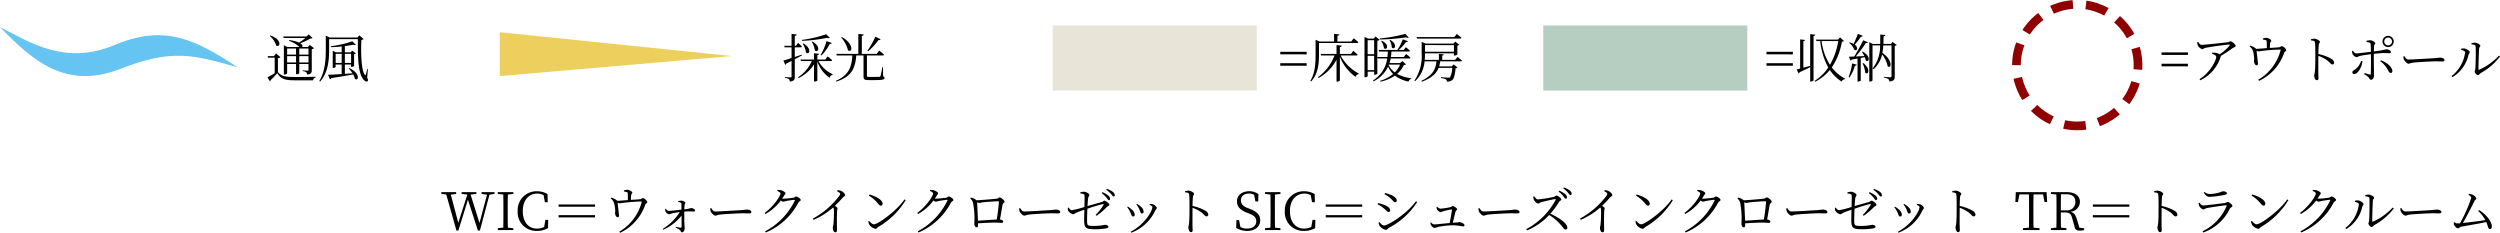 <svg xmlns="http://www.w3.org/2000/svg" xmlns:xlink="http://www.w3.org/1999/xlink" width="575.872" height="53.623" viewBox="0 0 575.872 53.623">
  <defs>
    <clipPath id="clip-path">
      <rect id="長方形_216470" data-name="長方形 216470" width="11.286" height="54.674" fill="none"/>
    </clipPath>
  </defs>
  <g id="グループ_254000" data-name="グループ 254000" transform="translate(-142.512 -4039)">
    <g id="グループ_150072" data-name="グループ 150072" transform="translate(-975 -1532)">
      <path id="パス_828893" data-name="パス 828893" d="M12.42-8.748H9.444v.42l1.248.168L8.964-1.632,6.912-8.172l1.332-.156v-.42h-3.4v.42l1.32.144L4.08-1.68l-1.728-6.5,1.236-.144v-.42H.18v.42l1.128.12L3.648.1H4.1L6.3-7,8.592.1H9.06l2.208-8.268,1.152-.156Zm4.332.42v-.42H13.188v.42l1.248.132c.036,1.152.036,2.328.036,3.492v.66c0,1.176,0,2.34-.036,3.48l-1.248.132V0h3.564V-.432L15.5-.564c-.036-1.152-.036-2.328-.036-3.48V-4.7c0-1.188,0-2.352.036-3.492Zm7.392,5.976L23.856-.72A3.738,3.738,0,0,1,22.2-.348c-1.908,0-3.264-1.44-3.264-4.032,0-2.568,1.44-4.032,3.348-4.032a3.006,3.006,0,0,1,1.452.372l.288,1.62h.66L24.636-8.3a4.752,4.752,0,0,0-2.484-.648A4.343,4.343,0,0,0,17.76-4.38,4.276,4.276,0,0,0,22.152.192a5.088,5.088,0,0,0,2.6-.648l.036-1.9ZM35.58-5.9h-8.4v.528h8.4Zm0,2.448h-8.4v.528h8.4ZM42.24-8.88a2.373,2.373,0,0,1,.66.132c.192.072.2.144.216.408.012.288.024,1,.024,1.428-.816.06-1.8.144-2.472.168a1.146,1.146,0,0,0-.348-.3,5.933,5.933,0,0,0-.96-.444l-.144.2a2.533,2.533,0,0,1,.768,1.116,10.163,10.163,0,0,1,.252,1.728c0,.2-.06.42-.048.564.012.348.264.948.588.924a.333.333,0,0,0,.324-.4c0-.216-.276-2.448-.324-2.976a.8.8,0,0,0,.456.156c.432,0,1.74-.312,4.92-.408.168,0,.192.024.156.192A11.152,11.152,0,0,1,41.16.372l.2.252a11.146,11.146,0,0,0,5.784-6.48c.084-.228.468-.372.468-.588a1.477,1.477,0,0,0-1.008-.924c-.192,0-.4.228-.612.252-.492.06-1.38.108-2.16.156.012-.336.036-.756.06-1.008.024-.36.276-.432.276-.66s-.684-.66-1.188-.66a2.271,2.271,0,0,0-.756.168ZM54.7-6.492a2.06,2.06,0,0,1,.564.168c.144.072.216.132.216.312,0,.324.012.864.012,1.3-.972.108-2.328.276-2.928.288-.276,0-.456-.18-.672-.5l-.156.048a1.86,1.86,0,0,0,.06.54c.084.24.528.684.8.684a5.038,5.038,0,0,0,.888-.24c.42-.084.984-.18,1.608-.252A12,12,0,0,1,51.168-.276l.108.192A10.529,10.529,0,0,0,55.5-3.348c.012,1.08.036,2.316,0,2.664a.154.154,0,0,1-.192.144c-.276-.024-.72-.132-1.1-.2l-.072.156a6.033,6.033,0,0,1,1,.576c.2.192.216.528.48.528.3,0,.612-.456.612-.876,0-.288-.036-.552-.06-1.044-.036-.672-.036-2.052-.024-2.856a16.35,16.35,0,0,1,2.2-.012.262.262,0,0,0,.276-.264c0-.264-.552-.552-.912-.552a6.65,6.65,0,0,1-1.56.3,7.319,7.319,0,0,1,.06-.924c.036-.336.168-.372.168-.576,0-.18-.516-.5-.972-.5a2.627,2.627,0,0,0-.7.144ZM62.112-5a2.129,2.129,0,0,0,.108.672c.168.408.732,1,1.068,1s.48-.18,1.164-.252c.9-.108,4.272-.288,5.028-.288.732,0,1.152.024,1.572.024s.528-.132.528-.348c0-.324-.54-.528-1-.528-.312,0-.648.072-1.452.132-.552.024-4.752.3-5.82.3-.5,0-.7-.372-.96-.78Zm15.444-4.02c.42.18.732.372.732.576,0,.7-1.764,3.144-3.636,4.488l.18.252a11.09,11.09,0,0,0,3.552-3.12.986.986,0,0,0,.516.288,3.986,3.986,0,0,0,.672-.156c.432-.084,1.656-.276,1.92-.276.108,0,.156.036.1.18a15.856,15.856,0,0,1-6.84,7.08l.18.264a15.06,15.06,0,0,0,7.464-6.864c.168-.312.564-.384.564-.624,0-.312-.756-.8-1.044-.8-.2,0-.288.2-.612.276a23.132,23.132,0,0,1-2.388.228,1.53,1.53,0,0,1-.228-.012c.144-.2.276-.432.408-.648.18-.3.348-.42.348-.624S78.8-9.1,78.336-9.2a3.88,3.88,0,0,0-.72-.048Zm13.776.072c.5.252.708.42.708.612a1.449,1.449,0,0,1-.324.612,19.076,19.076,0,0,1-5.952,5.076l.156.288a16.89,16.89,0,0,0,4.5-2.844.828.828,0,0,1,.18.528,30.515,30.515,0,0,1-.108,3.36c-.048.4-.144.636-.144.852,0,.4.2.972.6.972.252,0,.36-.144.36-.588,0-.72-.06-2.556.024-4.3A5.3,5.3,0,0,1,91.44-5c0-.168-.276-.372-.612-.588.792-.756,1.38-1.4,1.824-1.9.324-.36.54-.336.54-.564,0-.312-.528-.84-1-1a2.133,2.133,0,0,0-.78-.132Zm7.32,1.008a8.08,8.08,0,0,1,2.088,1.812c.312.372.468.5.66.5a.41.41,0,0,0,.42-.444c0-.924-1.656-1.74-3.024-2.124ZM99.84-1.332c-.384,0-.768-.384-1.128-.78l-.192.12a2.568,2.568,0,0,0,.252.78,2.343,2.343,0,0,0,1.428.924c.264,0,.4-.3.636-.444a18.019,18.019,0,0,0,6.3-6.156l-.276-.18C105.156-4.512,100.764-1.332,99.84-1.332Zm12.876-7.692c.42.18.732.372.732.576,0,.7-1.764,3.144-3.636,4.488l.18.252a11.09,11.09,0,0,0,3.552-3.12.986.986,0,0,0,.516.288,3.986,3.986,0,0,0,.672-.156c.432-.084,1.656-.276,1.92-.276.108,0,.156.036.1.18a15.856,15.856,0,0,1-6.84,7.08l.18.264a15.06,15.06,0,0,0,7.464-6.864c.168-.312.564-.384.564-.624,0-.312-.756-.8-1.044-.8-.2,0-.288.2-.612.276a23.132,23.132,0,0,1-2.388.228,1.53,1.53,0,0,1-.228-.012c.144-.2.276-.432.408-.648.18-.3.348-.42.348-.624s-.636-.576-1.1-.684a3.88,3.88,0,0,0-.72-.048ZM123.78-2.16c-.048-1.332-.156-3.516-.192-4.248a1.238,1.238,0,0,0,.48.156c.216,0,.552-.12.948-.156.66-.072,2.676-.228,3.444-.228.108,0,.144.036.144.132a39.148,39.148,0,0,1-.5,4.068C126.984-2.388,125.064-2.244,123.78-2.16Zm-.312-4.7a2.9,2.9,0,0,0-1.3-.624l-.168.2a1.868,1.868,0,0,1,.648,1.008,19.959,19.959,0,0,1,.336,3.324c0,.516-.036,1.26-.036,1.5,0,.492.264.816.492.816.252,0,.36-.144.36-.444,0-.18,0-.324-.012-.48,1.44-.084,3.06-.168,4-.168.552,0,1.188.072,1.452.072A.31.31,0,0,0,129.588-2c0-.228-.3-.4-.732-.432.24-1.308.5-2.928.612-3.456.072-.324.444-.408.444-.684s-.828-.96-1.128-.96c-.228,0-.276.264-.7.3C127.62-7.176,124.656-6.912,123.468-6.864Zm9.8,1.86a2.129,2.129,0,0,0,.108.672c.168.408.732,1,1.068,1s.48-.18,1.164-.252c.9-.108,4.272-.288,5.028-.288.732,0,1.152.024,1.572.024s.528-.132.528-.348c0-.324-.54-.528-1-.528-.312,0-.648.072-1.452.132-.552.024-4.752.3-5.82.3-.5,0-.7-.372-.96-.78ZM147.36-8.448c.588.084.948.156.972.456.036.48,0,1.68-.024,2.664a20.215,20.215,0,0,1-2.892.744c-.3,0-.492-.24-.732-.6l-.192.072a1.352,1.352,0,0,0,.072.636,1.9,1.9,0,0,0,1.092.828c.336,0,.348-.168.78-.36.5-.216,1.284-.492,1.86-.684-.024.792-.06,1.98-.036,2.808C148.284-.3,149-.192,150.888-.192a14.775,14.775,0,0,0,2.388-.2c.324-.048.552-.156.552-.372,0-.312-.48-.456-.8-.456a11.927,11.927,0,0,1-2.5.264c-1.464,0-1.584-.1-1.608-1.08-.012-.708.024-1.836.072-2.892,1.08-.36,2.916-.948,3.576-1.056.168-.024.216.06.132.2a12.377,12.377,0,0,1-1.8,2.292l.2.2a15.929,15.929,0,0,0,2.328-1.98c.276-.276.624-.312.624-.564,0-.288-.816-.936-1.164-.936-.18,0-.264.216-.612.312-.708.2-2.232.624-3.264.924.048-.78.1-1.452.144-1.8s.288-.5.288-.78-.78-.72-1.212-.72a2.887,2.887,0,0,0-.888.156Zm4.92-.072a5.9,5.9,0,0,1,1.1,1.044c.24.3.372.576.552.576s.288-.12.288-.324a1,1,0,0,0-.408-.72,5.343,5.343,0,0,0-1.368-.792Zm1.056-.768a6,6,0,0,1,1.1.972c.264.288.4.576.576.576a.272.272,0,0,0,.288-.312,1,1,0,0,0-.444-.744,5.018,5.018,0,0,0-1.38-.7Zm7.56,4.38c.288.588.288,1.08.648,1.08a.375.375,0,0,0,.4-.408,1.555,1.555,0,0,0-.636-1.152,4.087,4.087,0,0,0-.888-.636l-.144.132A5.247,5.247,0,0,1,160.9-4.908Zm3.732.384c.132-.276.336-.372.336-.564,0-.3-.576-.828-1.02-.9a2.213,2.213,0,0,0-.564,0l-.06.18c.468.192.636.336.636.528,0,.912-1.812,4.008-4.992,5.664l.144.216A9.855,9.855,0,0,0,164.628-4.524Zm-5.832.276c.336.648.348,1.116.732,1.116.252,0,.372-.18.372-.432a1.765,1.765,0,0,0-.756-1.224,4,4,0,0,0-.84-.612l-.144.132A5.5,5.5,0,0,1,158.8-4.248ZM171.5-8.7c.636.072.9.144.936.528.072.6.072,1.908.072,2.868,0,.912,0,2.88-.1,3.768-.048.456-.156.672-.156.936,0,.408.2,1.068.6,1.068.264,0,.384-.144.384-.456,0-.2-.024-.564-.036-1.092-.012-1.272,0-3.24.012-4.068a9.409,9.409,0,0,1,2,1.032c.72.552.852.96,1.248.96a.384.384,0,0,0,.384-.408,1.188,1.188,0,0,0-.672-.9,10.313,10.313,0,0,0-2.964-1.1c.012-.66.036-1.536.1-2.112.048-.4.264-.444.264-.684,0-.276-.816-.732-1.32-.732a3.661,3.661,0,0,0-.768.144ZM185.88-5.088c-.96-.372-1.524-.888-1.524-1.764,0-1.032.8-1.56,1.9-1.56a2.1,2.1,0,0,1,1.152.3l.288,1.524h.636l.06-1.68a3.4,3.4,0,0,0-2.112-.684c-1.584,0-2.832.852-2.832,2.352,0,1.26.852,2.016,2.2,2.556l.492.192c1.248.5,1.752.936,1.752,1.8,0,1.116-.876,1.7-2.184,1.7a2.676,2.676,0,0,1-1.476-.372L183.936-2.3h-.612l-.06,1.8a4.838,4.838,0,0,0,2.5.7c1.752,0,3.036-.924,3.036-2.448,0-1.212-.624-1.932-2.4-2.64Zm7.584-3.24v-.42H189.9v.42l1.248.132c.036,1.152.036,2.328.036,3.492v.66c0,1.176,0,2.34-.036,3.48L189.9-.432V0h3.564V-.432l-1.248-.132c-.036-1.152-.036-2.328-.036-3.48V-4.7c0-1.188,0-2.352.036-3.492Zm7.392,5.976L200.568-.72a3.737,3.737,0,0,1-1.656.372c-1.908,0-3.264-1.44-3.264-4.032,0-2.568,1.44-4.032,3.348-4.032a3.006,3.006,0,0,1,1.452.372l.288,1.62h.66L201.348-8.3a4.752,4.752,0,0,0-2.484-.648,4.343,4.343,0,0,0-4.392,4.572A4.276,4.276,0,0,0,198.864.192a5.088,5.088,0,0,0,2.6-.648l.036-1.9ZM212.292-5.9h-8.4v.528h8.4Zm0,2.448h-8.4v.528h8.4Zm6.4-3.96c.636.516.876,1,1.212,1a.361.361,0,0,0,.348-.4c0-.42-.36-.816-1.176-1.224a11.9,11.9,0,0,0-1.512-.516l-.132.276A7.418,7.418,0,0,1,218.688-7.416Zm-1.332,6.36c-.408,0-.78-.408-1.1-.792l-.192.108a1.98,1.98,0,0,0,.264.8,2.445,2.445,0,0,0,1.392.888c.312,0,.444-.312.684-.456a17.091,17.091,0,0,0,6.552-5.964l-.276-.18C222.516-3.648,218.172-1.056,217.356-1.056Zm-.168-4.02c.624.468.816.9,1.188.9a.346.346,0,0,0,.348-.372c0-.456-.444-.888-1.176-1.188a12.6,12.6,0,0,0-1.608-.5l-.12.264A8.406,8.406,0,0,1,217.188-5.076Zm12.228-.24a1.177,1.177,0,0,0,.1.528,1.317,1.317,0,0,0,.828.66c.2,0,.36-.132.588-.2a13.737,13.737,0,0,1,1.932-.432.1.1,0,0,1,.108.108c-.072.516-.336,2.016-.528,3.024-1.524.132-3.18.324-3.516.324a1.067,1.067,0,0,1-.768-.444L228-1.716a1.4,1.4,0,0,0,.12.552c.108.228.564.672.852.672a4.9,4.9,0,0,0,.816-.24,18.377,18.377,0,0,1,3.756-.372,20.036,20.036,0,0,1,1.992.264.281.281,0,0,0,.312-.3c0-.324-.768-.7-1.176-.7a3.959,3.959,0,0,1-.672.1c-.252.012-.54.024-.84.048.216-.876.516-2.136.648-2.58.072-.252.348-.336.348-.564s-.768-.708-1.02-.708c-.168,0-.288.216-.492.264a18.961,18.961,0,0,1-2.34.348,1.353,1.353,0,0,1-.744-.444ZM239.064-5a2.129,2.129,0,0,0,.108.672c.168.408.732,1,1.068,1s.48-.18,1.164-.252c.9-.108,4.272-.288,5.028-.288.732,0,1.152.024,1.572.024s.528-.132.528-.348c0-.324-.54-.528-1-.528-.312,0-.648.072-1.452.132-.552.024-4.752.3-5.82.3-.5,0-.7-.372-.96-.78Zm18.468-3.84a4.353,4.353,0,0,1,1.092,1.032c.228.312.36.576.552.576a.283.283,0,0,0,.3-.3,1,1,0,0,0-.408-.732A4.564,4.564,0,0,0,257.7-9.06ZM251.688-7.68a2.048,2.048,0,0,0,.168.732c.144.312.624.828.972.828.288,0,.336-.216.708-.312.66-.168,2.328-.576,3.18-.708.132-.012.2.012.144.168a16.279,16.279,0,0,1-6.768,6.744l.18.3a14.6,14.6,0,0,0,5.088-3.54,10.662,10.662,0,0,1,2.652,2.244c.636.72.8,1.1,1.128,1.1a.4.4,0,0,0,.408-.444c0-1-1.968-2.328-3.9-3.2a20.1,20.1,0,0,0,1.992-2.724c.156-.24.516-.336.516-.576,0-.264-.78-.888-1.14-.888-.168,0-.312.228-.564.3a27.994,27.994,0,0,1-3.684.588c-.4,0-.624-.432-.828-.72ZM258.6-9.612a5.678,5.678,0,0,1,1.08.972c.252.3.384.576.576.576a.272.272,0,0,0,.288-.312.967.967,0,0,0-.432-.744,4.771,4.771,0,0,0-1.368-.7Zm9.444.66c.5.252.708.42.708.612a1.449,1.449,0,0,1-.324.612,19.076,19.076,0,0,1-5.952,5.076l.156.288a16.889,16.889,0,0,0,4.5-2.844.828.828,0,0,1,.18.528,30.51,30.51,0,0,1-.108,3.36c-.048.4-.144.636-.144.852,0,.4.2.972.6.972.252,0,.36-.144.36-.588,0-.72-.06-2.556.024-4.3A5.3,5.3,0,0,1,268.152-5c0-.168-.276-.372-.612-.588.792-.756,1.38-1.4,1.824-1.9.324-.36.54-.336.54-.564,0-.312-.528-.84-1-1a2.133,2.133,0,0,0-.78-.132Zm7.32,1.008a8.08,8.08,0,0,1,2.088,1.812c.312.372.468.5.66.5a.41.41,0,0,0,.42-.444c0-.924-1.656-1.74-3.024-2.124Zm1.188,6.612c-.384,0-.768-.384-1.128-.78l-.192.12a2.567,2.567,0,0,0,.252.78,2.343,2.343,0,0,0,1.428.924c.264,0,.4-.3.636-.444a18.019,18.019,0,0,0,6.3-6.156l-.276-.18C281.868-4.512,277.476-1.332,276.552-1.332Zm12.876-7.692c.42.18.732.372.732.576,0,.7-1.764,3.144-3.636,4.488l.18.252a11.09,11.09,0,0,0,3.552-3.12.986.986,0,0,0,.516.288,3.985,3.985,0,0,0,.672-.156c.432-.084,1.656-.276,1.92-.276.108,0,.156.036.1.18a15.856,15.856,0,0,1-6.84,7.08l.18.264a15.06,15.06,0,0,0,7.464-6.864c.168-.312.564-.384.564-.624,0-.312-.756-.8-1.044-.8-.2,0-.288.2-.612.276a23.131,23.131,0,0,1-2.388.228,1.53,1.53,0,0,1-.228-.012c.144-.2.276-.432.408-.648.18-.3.348-.42.348-.624s-.636-.576-1.1-.684a3.88,3.88,0,0,0-.72-.048ZM300.492-2.16c-.048-1.332-.156-3.516-.192-4.248a1.238,1.238,0,0,0,.48.156c.216,0,.552-.12.948-.156.66-.072,2.676-.228,3.444-.228.108,0,.144.036.144.132a39.148,39.148,0,0,1-.5,4.068C303.7-2.388,301.776-2.244,300.492-2.16Zm-.312-4.7a2.9,2.9,0,0,0-1.3-.624l-.168.2a1.868,1.868,0,0,1,.648,1.008,19.962,19.962,0,0,1,.336,3.324c0,.516-.036,1.26-.036,1.5,0,.492.264.816.492.816.252,0,.36-.144.36-.444,0-.18,0-.324-.012-.48,1.44-.084,3.06-.168,4-.168.552,0,1.188.072,1.452.072A.31.31,0,0,0,306.3-2c0-.228-.3-.4-.732-.432.24-1.308.5-2.928.612-3.456.072-.324.444-.408.444-.684s-.828-.96-1.128-.96c-.228,0-.276.264-.7.3C304.332-7.176,301.368-6.912,300.18-6.864Zm9.8,1.86a2.129,2.129,0,0,0,.108.672c.168.408.732,1,1.068,1s.48-.18,1.164-.252c.9-.108,4.272-.288,5.028-.288.732,0,1.152.024,1.572.024s.528-.132.528-.348c0-.324-.54-.528-1-.528-.312,0-.648.072-1.452.132-.552.024-4.752.3-5.82.3-.5,0-.7-.372-.96-.78Zm14.088-3.444c.588.084.948.156.972.456.036.48,0,1.68-.024,2.664a20.216,20.216,0,0,1-2.892.744c-.3,0-.492-.24-.732-.6l-.192.072a1.352,1.352,0,0,0,.072.636,1.9,1.9,0,0,0,1.092.828c.336,0,.348-.168.78-.36.5-.216,1.284-.492,1.86-.684-.024.792-.06,1.98-.036,2.808C325-.3,325.716-.192,327.6-.192a14.775,14.775,0,0,0,2.388-.2c.324-.048.552-.156.552-.372,0-.312-.48-.456-.8-.456a11.927,11.927,0,0,1-2.5.264c-1.464,0-1.584-.1-1.608-1.08-.012-.708.024-1.836.072-2.892,1.08-.36,2.916-.948,3.576-1.056.168-.024.216.06.132.2a12.376,12.376,0,0,1-1.8,2.292l.2.2a15.929,15.929,0,0,0,2.328-1.98c.276-.276.624-.312.624-.564,0-.288-.816-.936-1.164-.936-.18,0-.264.216-.612.312-.708.2-2.232.624-3.264.924.048-.78.1-1.452.144-1.8s.288-.5.288-.78-.78-.72-1.212-.72a2.887,2.887,0,0,0-.888.156Zm4.92-.072a5.9,5.9,0,0,1,1.1,1.044c.24.3.372.576.552.576s.288-.12.288-.324a1,1,0,0,0-.408-.72,5.343,5.343,0,0,0-1.368-.792Zm1.056-.768a6,6,0,0,1,1.1.972c.264.288.4.576.576.576a.272.272,0,0,0,.288-.312,1,1,0,0,0-.444-.744,5.019,5.019,0,0,0-1.38-.7Zm7.56,4.38c.288.588.288,1.08.648,1.08a.375.375,0,0,0,.4-.408,1.555,1.555,0,0,0-.636-1.152,4.087,4.087,0,0,0-.888-.636l-.144.132A5.246,5.246,0,0,1,337.608-4.908Zm3.732.384c.132-.276.336-.372.336-.564,0-.3-.576-.828-1.02-.9a2.213,2.213,0,0,0-.564,0l-.06.18c.468.192.636.336.636.528,0,.912-1.812,4.008-4.992,5.664L335.82.6A9.855,9.855,0,0,0,341.34-4.524Zm-5.832.276c.336.648.348,1.116.732,1.116.252,0,.372-.18.372-.432a1.765,1.765,0,0,0-.756-1.224,4,4,0,0,0-.84-.612l-.144.132A5.5,5.5,0,0,1,335.508-4.248ZM348.216-8.7c.636.072.9.144.936.528.072.6.072,1.908.072,2.868,0,.912,0,2.88-.1,3.768-.048.456-.156.672-.156.936,0,.408.2,1.068.6,1.068.264,0,.384-.144.384-.456,0-.2-.024-.564-.036-1.092-.012-1.272,0-3.24.012-4.068a9.41,9.41,0,0,1,2,1.032c.72.552.852.96,1.248.96a.384.384,0,0,0,.384-.408,1.188,1.188,0,0,0-.672-.9,10.313,10.313,0,0,0-2.964-1.1c.012-.66.036-1.536.1-2.112.048-.4.264-.444.264-.684,0-.276-.816-.732-1.32-.732a3.661,3.661,0,0,0-.768.144Zm20.916.48.336,1.752h.6l-.12-2.28h-7.1l-.1,2.28h.6l.336-1.752h2.2c.024,1.152.024,2.34.024,3.516v.66c0,1.176,0,2.34-.024,3.48l-1.392.132V0h3.828V-.432l-1.38-.132c-.036-1.152-.036-2.328-.036-3.48V-4.7c0-1.2,0-2.376.036-3.516Zm4.092,3.672c0-1.392,0-2.556.036-3.708H374.5c1.428,0,2.076.648,2.076,1.788a1.906,1.906,0,0,1-2.16,1.92ZM377.508-.54l-.648-2.124c-.3-.948-.7-1.392-1.44-1.56a2.345,2.345,0,0,0,2.2-2.232c0-1.464-1.14-2.292-3.1-2.292h-3.576v.42l1.248.132c.036,1.152.036,2.328.036,3.492v.66c0,1.176,0,2.34-.036,3.48l-1.248.132V0h3.564V-.432L373.26-.564c-.036-1.128-.036-2.268-.036-3.5h.8c1.1,0,1.524.228,1.8,1.272l.6,2.16c.144.54.456.756,1.236.756a3.45,3.45,0,0,0,.924-.12V-.432ZM389-5.9h-8.4v.528H389Zm0,2.448h-8.4v.528H389ZM394.728-8.7c.636.072.9.144.936.528.072.6.072,1.908.072,2.868,0,.912,0,2.88-.1,3.768-.048.456-.156.672-.156.936,0,.408.2,1.068.6,1.068.264,0,.384-.144.384-.456,0-.2-.024-.564-.036-1.092-.012-1.272,0-3.24.012-4.068a9.41,9.41,0,0,1,2,1.032c.72.552.852.96,1.248.96a.384.384,0,0,0,.384-.408,1.188,1.188,0,0,0-.672-.9,10.313,10.313,0,0,0-2.964-1.1c.012-.66.036-1.536.1-2.112.048-.4.264-.444.264-.684,0-.276-.816-.732-1.32-.732a3.661,3.661,0,0,0-.768.144Zm10.38,3.156c.12.288.648.78.936.78.264,0,.432-.216.8-.3.816-.168,3.444-.552,4.416-.648.156-.024.192.048.144.192a11.481,11.481,0,0,1-5.532,5.8l.168.276a10.8,10.8,0,0,0,6.1-5.46c.144-.3.612-.432.612-.66,0-.3-.732-.912-1.092-.912-.2,0-.312.18-.648.228-.84.12-4.332.576-5.04.576-.348,0-.552-.276-.8-.648l-.228.108A2.9,2.9,0,0,0,405.108-5.544Zm6.372-2.928c0-.288-.408-.456-.924-.456-.252,0-.408.192-1.116.348a8.733,8.733,0,0,1-1.956.276,1.867,1.867,0,0,1-1.152-.48l-.18.156c.4.636.732.972,1.344.972a21.319,21.319,0,0,0,3.456-.456C411.336-8.2,411.48-8.3,411.48-8.472Zm5.676.528a8.08,8.08,0,0,1,2.088,1.812c.312.372.468.5.66.5a.41.41,0,0,0,.42-.444c0-.924-1.656-1.74-3.024-2.124Zm1.188,6.612c-.384,0-.768-.384-1.128-.78l-.192.12a2.568,2.568,0,0,0,.252.78,2.343,2.343,0,0,0,1.428.924c.264,0,.4-.3.636-.444a18.019,18.019,0,0,0,6.3-6.156l-.276-.18C423.66-4.512,419.268-1.332,418.344-1.332ZM431.22-9.024c.42.18.732.372.732.576,0,.7-1.764,3.144-3.636,4.488l.18.252a11.09,11.09,0,0,0,3.552-3.12.986.986,0,0,0,.516.288,3.985,3.985,0,0,0,.672-.156c.432-.084,1.656-.276,1.92-.276.108,0,.156.036.1.18a15.856,15.856,0,0,1-6.84,7.08l.18.264a15.06,15.06,0,0,0,7.464-6.864c.168-.312.564-.384.564-.624,0-.312-.756-.8-1.044-.8-.2,0-.288.2-.612.276a23.131,23.131,0,0,1-2.388.228,1.53,1.53,0,0,1-.228-.012c.144-.2.276-.432.408-.648.18-.3.348-.42.348-.624S432.468-9.1,432-9.2a3.88,3.88,0,0,0-.72-.048Zm12.132,1.236c.612.06.936.168.948.468.072,1.152,0,4.38-.06,5.064-.036.48-.168.54-.168.768s.48.8.744.8c.24,0,.4-.336.672-.5a14.046,14.046,0,0,0,4.428-3.8l-.252-.2a14,14,0,0,1-4.524,3.24c-.12.036-.192.012-.192-.156,0-.9.1-4.164.156-4.716.036-.372.276-.372.276-.636,0-.288-.78-.72-1.26-.72a2.177,2.177,0,0,0-.792.144Zm-1.476,1.872a8.2,8.2,0,0,1-3.12,5.436l.2.252a8,8,0,0,0,3.7-5.124c.06-.3.288-.384.288-.636,0-.36-.852-.816-1.272-.852a2.012,2.012,0,0,0-.7.084V-6.5C441.264-6.432,441.876-6.288,441.876-5.916Zm9.54.912a2.129,2.129,0,0,0,.108.672c.168.408.732,1,1.068,1s.48-.18,1.164-.252c.9-.108,4.272-.288,5.028-.288.732,0,1.152.024,1.572.024s.528-.132.528-.348c0-.324-.54-.528-1-.528-.312,0-.648.072-1.452.132-.552.024-4.752.3-5.82.3-.5,0-.7-.372-.96-.78Zm17.952.612A8,8,0,0,1,471-2.316c-1.32.24-3.672.528-5.172.684.852-1.428,2.136-3.948,2.688-5.088.132-.252.408-.336.408-.54,0-.3-.528-.792-1.02-.948a2.4,2.4,0,0,0-.684-.12l-.084.216c.4.216.624.432.624.7a32.584,32.584,0,0,1-2.6,5.844c-.288.024-.5.036-.612.036a1.087,1.087,0,0,1-.648-.288l-.156.084a1.5,1.5,0,0,0,.036.456c.108.348.588.876.912.876.2,0,.444-.3.7-.348,1.08-.24,4.068-.708,5.832-1.092.456,1.056.432,1.6.816,1.6.288,0,.468-.228.468-.564,0-1.284-1.548-2.964-2.916-3.792Z" transform="translate(1219 5624)"/>
    </g>
    <g id="グループ_167341" data-name="グループ 167341" transform="translate(-600 -1567.137)">
      <g id="グループ_95995" data-name="グループ 95995" transform="translate(14)">
        <path id="パス_828895" data-name="パス 828895" d="M6.5-2.724v-.588H.42v.588Zm0-2.616v-.588H.42v.588Zm3.984-4.668V-2.7c-.552.156-1.092.312-1.572.432v-6.1c.276-.048.36-.132.4-.3l-1.14-.12v6.72c-.336.084-.612.156-.8.2l.444.924a.4.4,0,0,0,.24-.288c1-.444,1.8-.84,2.436-1.164V.924h.144c.288,0,.624-.216.624-.336V-9.552c.276-.036.372-.168.4-.324ZM16.944-8.4a15.866,15.866,0,0,1-1.9,5.472A13.05,13.05,0,0,1,13.116-8.4Zm.432-.852-.492.516H11.832l.108.336H12.8a15.931,15.931,0,0,0,1.848,6.084A10.61,10.61,0,0,1,11.5.768l.156.18a10.292,10.292,0,0,0,3.36-2.688A9.083,9.083,0,0,0,17.748.936a.8.8,0,0,1,.744-.552l.036-.12a9.51,9.51,0,0,1-3.06-2.592,15.094,15.094,0,0,0,2.316-5.928c.264-.024.384-.06.48-.168Zm4.1-.816c-.288.792-.684,1.692-.984,2.328a4.506,4.506,0,0,0-.912-.36l-.12.1A3.808,3.808,0,0,1,20.652-6.4c.588.408,1.044-.468.1-1.176A16.341,16.341,0,0,0,22.176-9.42c.24.024.384-.06.432-.192ZM19.524-.024a8.071,8.071,0,0,0,1.248-2.688c.264-.012.4-.12.432-.264L20.136-3.24a11.973,11.973,0,0,1-.8,3.108Zm3.024-3.252a6.684,6.684,0,0,1,.624,2.16c.648.636,1.38-.8-.468-2.22ZM22.4-5.9a6.189,6.189,0,0,1,.552.948c-.708.036-1.392.072-1.98.1a30.741,30.741,0,0,0,2.352-3.108c.252.036.408-.036.48-.18l-1.1-.444c-.528,1.092-1.368,2.616-2.076,3.744-.516.024-.936.036-1.224.036l.36.9a.36.36,0,0,0,.288-.24l1.344-.24V.924h.1c.384,0,.636-.18.636-.24v-5.2l.936-.18a2.912,2.912,0,0,1,.216.756c.684.6,1.38-.888-.732-2.04Zm7.08-2.316-.384.468H27.348c.024-.588.036-1.164.048-1.74.276-.036.372-.156.4-.312l-1.164-.12c0,.732,0,1.452-.024,2.172H24.9l-.8-.384V.924h.144c.312,0,.6-.192.6-.288V-7.4h1.752a8.391,8.391,0,0,1-1.716,5.3l.192.192a6.275,6.275,0,0,0,1.98-3.42A6.284,6.284,0,0,1,28.332-2.6c.768.684,1.4-1.212-1.212-3.084a13.666,13.666,0,0,0,.2-1.716h1.9V-.336c0,.192-.072.276-.288.276-.264,0-1.488-.108-1.488-.108v.2a2.079,2.079,0,0,1,1.02.3A.836.836,0,0,1,28.728.9C29.844.792,29.964.4,29.964-.228V-7.3a.852.852,0,0,0,.468-.2Z" transform="translate(1135 5624)"/>
        <rect id="長方形_93772" data-name="長方形 93772" width="47" height="15" transform="translate(1084 5612)" fill="#b6cec2"/>
      </g>
      <g id="グループ_95996" data-name="グループ 95996" transform="translate(57)">
        <path id="パス_828896" data-name="パス 828896" d="M6.5-2.724v-.588H.42v.588Zm0-2.616v-.588H.42v.588ZM9.336-7.956h8.772c.168,0,.276-.06.3-.192-.4-.372-1.056-.9-1.056-.9l-.588.744h-3.18V-9.612c.3-.036.42-.156.444-.324l-1.212-.132V-8.3H9.468l-.912-.4v3.324c0,2.1-.1,4.344-1.212,6.156l.168.132c1.7-1.788,1.824-4.344,1.824-6.288Zm8.6,2.868c.168,0,.276-.06.312-.192-.384-.36-1.008-.864-1.008-.864l-.54.708H14.148V-7c.3-.048.4-.168.432-.348l-1.2-.132v2.04H9.72l.1.348h3.1a11.1,11.1,0,0,1-3.8,5L9.24.1a10.273,10.273,0,0,0,4.14-4.212V.948h.132c.3,0,.636-.192.636-.3v-5.46A10.283,10.283,0,0,0,17.76-.156.929.929,0,0,1,18.492-.8l.024-.12a10.083,10.083,0,0,1-4.2-4.164Zm11.28-4.968A34.9,34.9,0,0,1,23.328-9l.036.228a43.719,43.719,0,0,0,6.048-.492c.276.132.492.144.612.048Zm-3.636,1.44A3.606,3.606,0,0,1,26.112-6.9c.648.636,1.464-.744-.384-1.788Zm-1.932.2a3.711,3.711,0,0,1,.66,1.656c.66.6,1.44-.792-.516-1.716Zm-1.6-.192v3.228h-1.5V-8.6Zm-1.5,6.9V-5.016h1.5V-1.7Zm1.5.348v.732h.108c.264,0,.612-.192.624-.288V-8.46A.938.938,0,0,0,23.3-8.7l-.936-.756-.432.492H20.712l-.888-.384V-.06h.12c.384,0,.612-.2.612-.276v-1.02Zm3.408-1.62H28.02a5.821,5.821,0,0,1-1.212,1.788,4.436,4.436,0,0,1-1.4-1.644ZM28.536-3.8l-.5.468H25.584c.108-.348.192-.708.264-1.056h4.26c.168,0,.276-.06.3-.18-.372-.372-1-.864-1-.864l-.528.7H25.9A11.516,11.516,0,0,0,26.028-6h3.96c.156,0,.276-.06.3-.192-.348-.336-.924-.8-.924-.8l-.516.636H27.7a9.667,9.667,0,0,0,1.668-1.824c.252.012.4-.06.456-.192l-1.176-.432A11.775,11.775,0,0,1,27.4-6.36H23.1l.1.36h2c-.012.408-.048.828-.1,1.26H22.8l.1.348h2.16A7.124,7.124,0,0,1,21.768.672l.168.192A7.408,7.408,0,0,0,25.26-2.508,5.549,5.549,0,0,0,26.412-.816a8.365,8.365,0,0,1-3,1.572l.072.192A9.03,9.03,0,0,0,26.832-.444,7.82,7.82,0,0,0,29.976.936.779.779,0,0,1,30.6.312L30.612.18A9.5,9.5,0,0,1,27.348-.84a6.151,6.151,0,0,0,1.536-2.052c.288-.012.408-.048.492-.144Zm13.3-5.172c.168,0,.288-.06.324-.192-.408-.36-1.068-.864-1.068-.864l-.576.7h-8.7l.1.36Zm-1.416,1.5V-5.94h-6.66V-7.476Zm.288,3.4H37.728v-.984c.228-.036.324-.132.348-.276L36.96-5.448V-4.08H33.7c.048-.528.06-1.032.06-1.5h6.66v.516h.12a1.08,1.08,0,0,0,.672-.252v-2.04a.851.851,0,0,0,.456-.2l-.936-.72-.408.456H33.9l-.912-.4v2.592A10.1,10.1,0,0,1,31.32.708l.156.132A6.981,6.981,0,0,0,33.66-3.732h2.724c-.12,1.476-.576,3.144-3.468,4.488l.156.192C35.436.06,36.444-1.068,36.9-2.232h3.12a4.51,4.51,0,0,1-.5,2.16.659.659,0,0,1-.42.1c-.252,0-1.152-.072-1.656-.12L37.428.12a3.418,3.418,0,0,1,1.14.288A.593.593,0,0,1,38.8.936,1.946,1.946,0,0,0,40,.612c.432-.324.684-1.3.8-2.748a.784.784,0,0,0,.456-.168l-.888-.72-.456.456H37.02a6.69,6.69,0,0,0,.24-1.164h4.692c.168,0,.276-.06.312-.192-.4-.36-1.008-.828-1.008-.828Z" transform="translate(980 5624)"/>
        <rect id="長方形_93773" data-name="長方形 93773" width="47" height="15" transform="translate(928 5612)" fill="#e9e4d8"/>
      </g>
    </g>
    <g id="グループ_167342" data-name="グループ 167342" transform="translate(-1024.949 -908.137)">
      <path id="パス_828898" data-name="パス 828898" d="M9.912-6.684v1.4H7.788v-1.4ZM7.788-3.48V-4.932H9.912V-3.48Zm-2.8,0V-4.932H7.044V-3.48Zm2.052-3.2v1.4H4.992v-1.4ZM9.2-9.108A12.982,12.982,0,0,1,7.74-8.052a7.874,7.874,0,0,0-2.256-.576l-.06.192a6.284,6.284,0,0,1,2.364,1.38l.024.024H5.052l-.816-.4V-.684h.12c.324,0,.636-.192.636-.276V-3.12H7.044V-.78h.12a.774.774,0,0,0,.624-.228V-3.12H9.912v1.3c0,.168-.048.228-.24.228s-1.08-.072-1.08-.072v.192a1.641,1.641,0,0,1,.8.252.961.961,0,0,1,.18.54c.984-.108,1.092-.456,1.092-1.056V-6.528a.979.979,0,0,0,.516-.24l-1-.756-.4.492H8.436c.168-.18.132-.528-.444-.876a11.839,11.839,0,0,0,2.34-1.08.816.816,0,0,0,.516-.12l-.888-.84-.516.492H4.092l.108.348ZM.984-9.6A4.862,4.862,0,0,1,2.46-7.4C3.348-6.756,4-8.724,1.116-9.7ZM2.868-4.476a.987.987,0,0,0,.588-.216L2.424-5.556l-.456.624H.516l.06.348H2.124V-1C1.512-.624.864-.252.468-.06L1.032.9a.224.224,0,0,0,.12-.276,18.626,18.626,0,0,0,1.56-1.632C3.564.36,4.548.636,6.756.636H10.98a.682.682,0,0,1,.588-.648V-.18c-1.464.048-3.384.048-4.824.048-2.088,0-3.024-.144-3.876-1.116Zm13.3,1.116V-5.472h1.392V-3.36Zm3.552-2.112V-3.36H18.288V-5.472ZM19.2-2.088a7.977,7.977,0,0,1,.852,1.116l-1.764.12V-3h1.428v.552h.108c.228,0,.588-.156.588-.228V-5.412a.644.644,0,0,0,.4-.18L19.992-6.2l-.372.384H18.288V-7.248c.732-.1,1.4-.2,1.956-.324a.608.608,0,0,0,.576.024L20-8.352a23.6,23.6,0,0,1-4.956,1.128L15.084-7a24.2,24.2,0,0,0,2.472-.168V-5.82H16.224l-.732-.348v3.96h.084a.767.767,0,0,0,.588-.228V-3h1.392V-.8c-1.368.084-2.5.144-3.144.156L14.844.4a.45.45,0,0,0,.312-.264c2.172-.348,3.8-.624,5.052-.84A3.246,3.246,0,0,1,20.6.3c.792.612,1.416-1.14-1.26-2.484Zm4.4.12-.144-.024c-.1.444-.216.876-.36,1.344-.06.156-.108.168-.2.048-.852-1.1-.948-5.328-.8-8.064a.865.865,0,0,0,.516-.216l-.984-.84-.468.5H14.808l-.912-.42V-6.5c0,2.436-.168,5.1-1.5,7.308l.18.12C14.532-1.26,14.664-4.308,14.664-6.5V-8.856h6.624c-.036,3.6,0,7.668,1.164,9.144.3.468.744.78,1.08.552.144-.108.1-.4-.108-.84Z" transform="translate(1228.612 4965)"/>
      <path id="パス_828897" data-name="パス 828897" d="M10.152-9.972a28.048,28.048,0,0,1-5.58,1.3l.048.216a34.611,34.611,0,0,0,5.808-.708.592.592,0,0,0,.6.024ZM9.072-5.088A10.387,10.387,0,0,0,10.98-7.74c.264.024.408-.084.456-.228L10.248-8.4A14.946,14.946,0,0,1,8.892-5.2ZM6.816-8.232a4.719,4.719,0,0,1,.732,1.98c.744.672,1.548-.9-.588-2.04ZM4.74-7.8A4.783,4.783,0,0,1,5.5-5.76c.72.672,1.512-.9-.612-2.1ZM4.524-5.28c-.54.192-1.08.372-1.6.54V-6.96H4.26c.168,0,.276-.06.3-.192-.324-.348-.876-.84-.876-.84L3.2-7.32H2.928V-9.6c.288-.036.408-.156.444-.324l-1.188-.132V-7.32H.5l.084.36h1.6V-4.5c-.828.276-1.5.48-1.884.576l.444,1a.467.467,0,0,0,.24-.312c.432-.2.828-.408,1.2-.6V-.276c0,.18-.06.24-.264.24S.66-.12.66-.12v.2a1.673,1.673,0,0,1,.9.276.938.938,0,0,1,.228.564C2.808.816,2.928.432,2.928-.2v-4.02c.648-.336,1.2-.636,1.644-.888Zm6.7,1.488c.18,0,.276-.06.312-.192C11.148-4.356,10.5-4.86,10.5-4.86l-.54.708H8.124V-5.16c.276-.048.36-.168.384-.324L7.356-5.592v1.44H4.248l.1.36h2.5A8.679,8.679,0,0,1,3.672-.06L3.8.12A8.542,8.542,0,0,0,7.356-3.036V.924h.132c.3,0,.636-.168.636-.264V-3.732A7.364,7.364,0,0,0,10.956.06a.879.879,0,0,1,.708-.7l.012-.12A6.973,6.973,0,0,1,8.388-3.792ZM21.492-9.42a19.349,19.349,0,0,1-1.848,3.252l.156.132a14.412,14.412,0,0,0,2.436-2.628A.406.406,0,0,0,22.7-8.82Zm-7.884.168A7.257,7.257,0,0,1,15.18-6.288c.9.756,1.6-1.32-1.416-3.048Zm9.636,6.888h-.168a16.219,16.219,0,0,1-.4,2,.234.234,0,0,1-.24.192c-.18.024-.6.024-1.152.024h-1.2c-.48,0-.54-.06-.54-.288V-5.088h3.624c.18,0,.288-.06.312-.192-.408-.384-1.1-.924-1.1-.924l-.612.756h-3.4v-4.14c.288-.048.408-.168.432-.336l-1.236-.132v4.608H12.5l.1.36h3.588C16.032-2.256,15.252-.516,12.4.756l.084.18c3.36-1.068,4.356-2.856,4.608-6.024h1.668V-.252c0,.66.216.84,1.2.84h1.32C23.22.588,23.6.456,23.6.084c0-.168-.06-.264-.324-.36Z" transform="translate(1347.612 4965)"/>
      <path id="パス_502240" data-name="パス 502240" d="M5.487,0,0,53.409H10.1Z" transform="translate(1335.997 4954.561) rotate(90)" fill="#edcf5e"/>
      <g id="グループ_157375" data-name="グループ 157375" transform="translate(1222.135 4953.37) rotate(90)">
        <g id="グループ_157373" data-name="グループ 157373" transform="translate(0 0)" clip-path="url(#clip-path)">
          <path id="パス_502239" data-name="パス 502239" d="M9.248,0C2.647,9.9-.609,16.975,4.128,28.25,8.912,39.666,3.549,47.706,0,54.674,7.713,47.213,14.424,39.6,9.737,27.232,4.834,14.843,6.51,9.952,9.248,0" transform="translate(-0.003 0.001)" fill="#65c4f2"/>
        </g>
      </g>
    </g>
    <g id="グループ_167343" data-name="グループ 167343" transform="translate(161 2044)">
      <g id="楕円形_15134" data-name="楕円形 15134" transform="translate(475 2025) rotate(180)" fill="none" stroke="#8f0000" stroke-width="2" stroke-dasharray="5 3">
        <circle cx="15" cy="15" r="15" stroke="none"/>
        <circle cx="15" cy="15" r="14" fill="none"/>
      </g>
      <path id="パス_828894" data-name="パス 828894" d="M6.5-2.724v-.588H.42v.588Zm0-2.616v-.588H.42v.588ZM8.628-8.256a2.539,2.539,0,0,0,.156.732,1.7,1.7,0,0,0,1.032.852c.288,0,.3-.216.768-.312,1.344-.264,4.752-.744,5.328-.744.252,0,.3.048.144.276A11.166,11.166,0,0,1,13.812-5.5a2.436,2.436,0,0,0-.936-.324,3.471,3.471,0,0,0-.768-.048l-.06.264c.528.18.972.36.972.72,0,.816-1.476,3.672-3.852,5.124L9.36.492a8.974,8.974,0,0,0,4.68-5.424.6.6,0,0,0,.036-.192,26.517,26.517,0,0,0,2.676-1.764c.264-.2.744-.252.744-.528,0-.336-.852-1.068-1.176-1.068-.2,0-.312.168-.564.2-.7.108-5.352.612-6.12.612-.348,0-.516-.3-.756-.66ZM23.772-8.88a2.373,2.373,0,0,1,.66.132c.192.072.2.144.216.408.012.288.024,1,.024,1.428-.816.06-1.8.144-2.472.168a1.146,1.146,0,0,0-.348-.3,5.933,5.933,0,0,0-.96-.444l-.144.2a2.533,2.533,0,0,1,.768,1.116,10.163,10.163,0,0,1,.252,1.728c0,.2-.06.42-.048.564.012.348.264.948.588.924a.333.333,0,0,0,.324-.4c0-.216-.276-2.448-.324-2.976a.8.8,0,0,0,.456.156c.432,0,1.74-.312,4.92-.408.168,0,.192.024.156.192A11.152,11.152,0,0,1,22.692.372l.2.252a11.146,11.146,0,0,0,5.784-6.48c.084-.228.468-.372.468-.588a1.477,1.477,0,0,0-1.008-.924c-.192,0-.4.228-.612.252-.492.06-1.38.108-2.16.156.012-.336.036-.756.06-1.008.024-.36.276-.432.276-.66s-.684-.66-1.188-.66a2.271,2.271,0,0,0-.756.168Zm11.064.18c.636.072.9.144.936.528.072.6.072,1.908.072,2.868,0,.912,0,2.88-.1,3.768-.048.456-.156.672-.156.936,0,.408.2,1.068.6,1.068.264,0,.384-.144.384-.456,0-.2-.024-.564-.036-1.092-.012-1.272,0-3.24.012-4.068a9.409,9.409,0,0,1,2,1.032c.72.552.852.96,1.248.96a.384.384,0,0,0,.384-.408,1.188,1.188,0,0,0-.672-.9,10.313,10.313,0,0,0-2.964-1.1c.012-.66.036-1.536.1-2.112.048-.4.264-.444.264-.684,0-.276-.816-.732-1.32-.732a3.661,3.661,0,0,0-.768.144ZM52.62-9.348a.9.9,0,0,1,.888.9.889.889,0,0,1-.888.9.891.891,0,0,1-.9-.9A.9.9,0,0,1,52.62-9.348Zm0,2.2a1.288,1.288,0,0,0,1.284-1.3,1.3,1.3,0,0,0-1.284-1.3,1.3,1.3,0,0,0-1.3,1.3A1.291,1.291,0,0,0,52.62-7.152Zm-6.228,3.18a3.744,3.744,0,0,1-1.4,1.956c-.372.288-.612.36-.612.66a.4.4,0,0,0,.42.42c.852,0,1.776-1.656,1.908-2.964ZM47.64-8.328c.624.084.9.156.948.528.036.276.048,1,.06,1.728-.9.108-2.856.36-3.408.372-.264.012-.516-.3-.744-.612l-.216.1a2.345,2.345,0,0,0,.144.66,1.4,1.4,0,0,0,.912.732c.264,0,.384-.216.864-.312.624-.144,1.68-.276,2.46-.384v1.008c0,1.02,0,2.976-.036,3.528-.012.168-.12.18-.252.156-.312-.072-.768-.228-1.164-.36l-.12.252A4.393,4.393,0,0,1,48.1-.192c.264.324.252.564.588.564.408,0,.684-.528.684-1.044,0-.324-.06-2.928-.06-3.828,0-.3,0-.7.012-1.092.8-.084,1.8-.192,2.28-.192.528,0,.864.036,1.224.036.3,0,.42-.084.42-.348s-.6-.552-1.044-.552a24.53,24.53,0,0,1-2.868.5c.012-.528.024-1.008.048-1.3.024-.336.264-.36.264-.576,0-.276-.624-.672-1.116-.7a4.888,4.888,0,0,0-.9.12ZM50.808-3.9A5.726,5.726,0,0,1,52.5-1.98c.228.384.372.78.708.78.288,0,.432-.252.372-.588-.192-.984-1.392-1.848-2.6-2.328ZM56.124-5a2.129,2.129,0,0,0,.108.672c.168.408.732,1,1.068,1s.48-.18,1.164-.252c.9-.108,4.272-.288,5.028-.288.732,0,1.152.024,1.572.024s.528-.132.528-.348c0-.324-.54-.528-1-.528-.312,0-.648.072-1.452.132-.552.024-4.752.3-5.82.3-.5,0-.7-.372-.96-.78Zm15.7-2.784c.612.06.936.168.948.468.072,1.152,0,4.38-.06,5.064-.036.48-.168.54-.168.768s.48.8.744.8c.24,0,.4-.336.672-.5a14.046,14.046,0,0,0,4.428-3.8l-.252-.2a14,14,0,0,1-4.524,3.24c-.12.036-.192.012-.192-.156,0-.9.1-4.164.156-4.716.036-.372.276-.372.276-.636,0-.288-.78-.72-1.26-.72a2.177,2.177,0,0,0-.792.144ZM70.344-5.916A8.2,8.2,0,0,1,67.224-.48l.2.252a8,8,0,0,0,3.7-5.124c.06-.3.288-.384.288-.636,0-.36-.852-.816-1.272-.852a2.012,2.012,0,0,0-.7.084V-6.5C69.732-6.432,70.344-6.288,70.344-5.916Z" transform="translate(479 2013)"/>
    </g>
  </g>
</svg>
